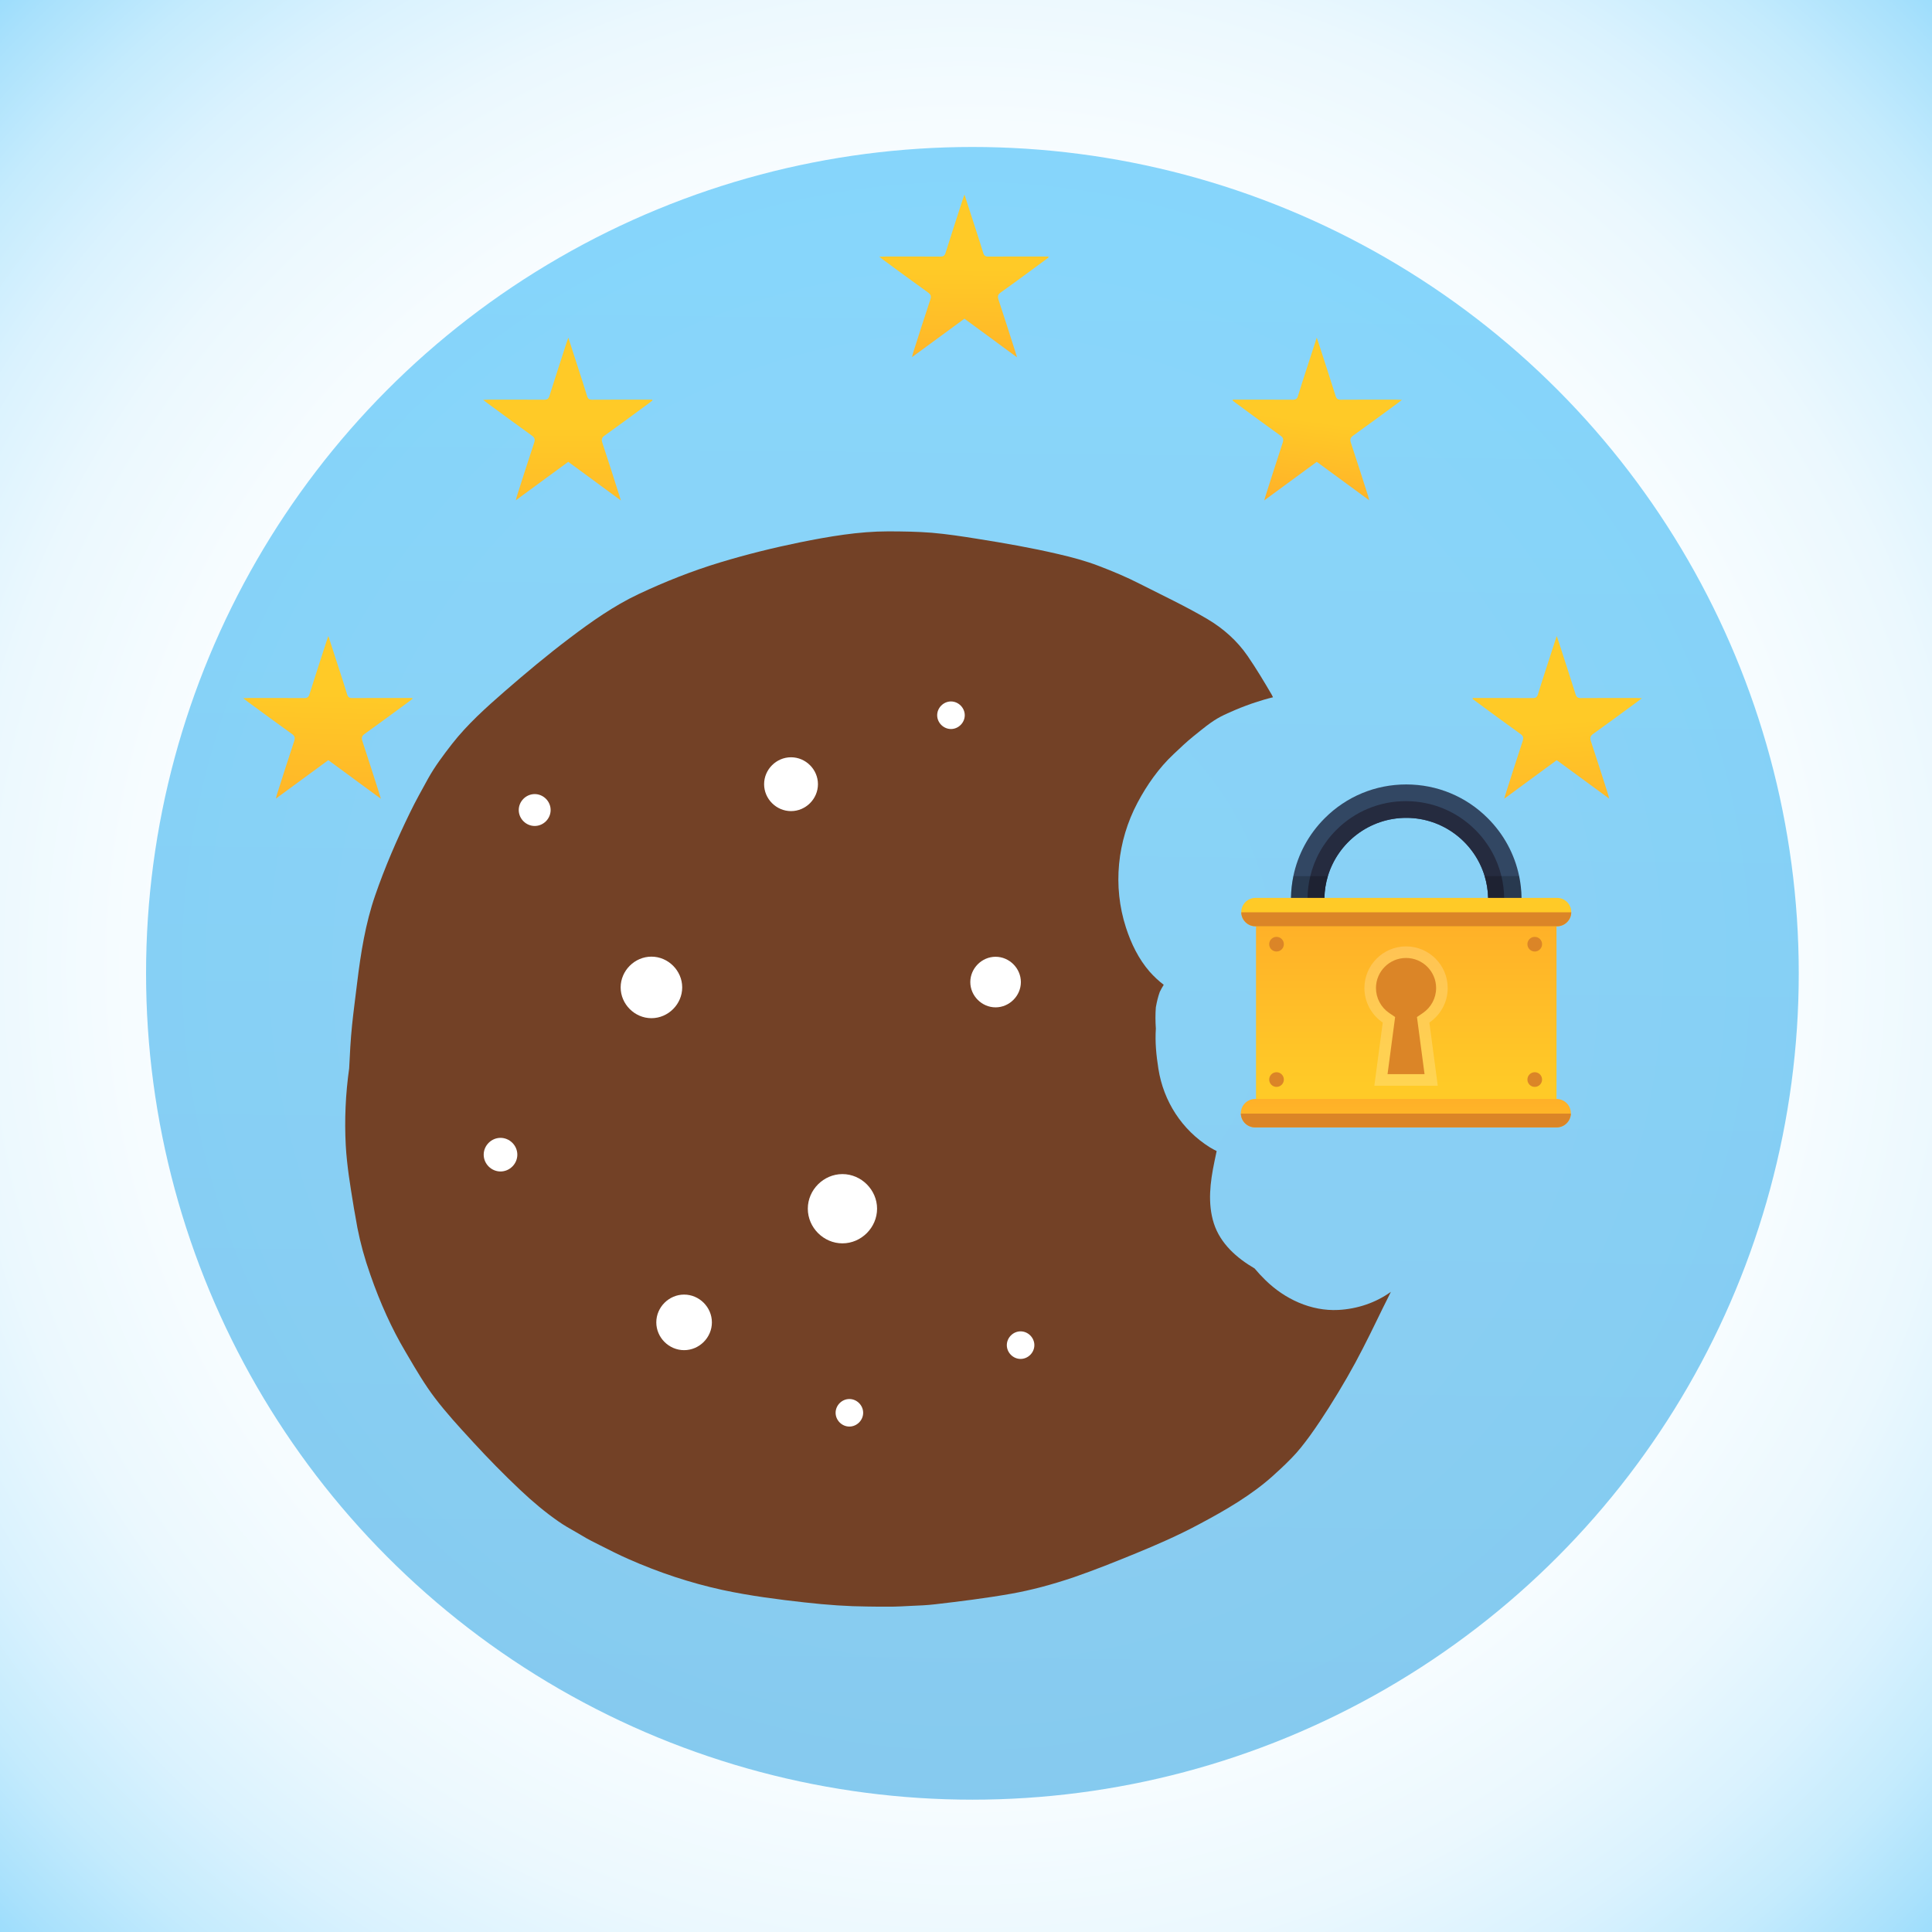 <?xml version="1.0" encoding="UTF-8"?>
<svg xmlns="http://www.w3.org/2000/svg" xmlns:xlink="http://www.w3.org/1999/xlink" version="1.1" id="Layer_1" x="0px" y="0px" width="256px" height="256px" viewBox="0 0 256 256" xml:space="preserve">
<rect x="0" y="0" width="256" height="256" fill="#808080" stroke="none"/>
<radialGradient id="SVGID_1_" cx="128" cy="128" r="181.501" gradientUnits="userSpaceOnUse">
	<stop offset="0" style="stop-color:#FFFFFF"></stop>
	<stop offset="0.451" style="stop-color:#FDFEFF"></stop>
	<stop offset="0.613" style="stop-color:#F6FCFF"></stop>
	<stop offset="0.729" style="stop-color:#EBF8FE"></stop>
	<stop offset="0.822" style="stop-color:#DAF2FE"></stop>
	<stop offset="0.902" style="stop-color:#C4EBFD"></stop>
	<stop offset="0.972" style="stop-color:#A9E1FC"></stop>
	<stop offset="1" style="stop-color:#9CDDFC"></stop>
</radialGradient>
<rect fill="url(#SVGID_1_)" width="256" height="256"></rect>
<linearGradient id="SVGID_2_" gradientUnits="userSpaceOnUse" x1="129.923" y1="28.471" x2="125.219" y2="469.054">
	<stop offset="0" style="stop-color:#00A8F6"></stop>
	<stop offset="1" style="stop-color:#0072BD"></stop>
</linearGradient>
<circle opacity="0.46" fill="url(#SVGID_2_)" cx="128.849" cy="128.971" r="109.495"></circle>
<g>
	<g>
		<g>
			<g>
				<path fill="#324763" d="M201.611,118.998h-4.428c0-0.007,0-0.015,0-0.023v-0.001c-0.022-1-0.183-1.968-0.458-2.883      c-1.346-4.461-5.494-7.721-10.388-7.721c-4.896,0-9.044,3.259-10.39,7.721c-0.275,0.916-0.435,1.883-0.457,2.883v0.001      c0,0.008,0,0.016,0,0.023h-4.43c0-0.007,0-0.015,0-0.023v-0.001c0.017-0.979,0.124-1.943,0.317-2.883      c0.599-2.888,2.022-5.541,4.156-7.673c2.885-2.887,6.722-4.475,10.803-4.475c4.079,0,7.915,1.588,10.802,4.475      c2.134,2.132,3.558,4.785,4.155,7.673c0.194,0.94,0.302,1.904,0.315,2.883v0.001      C201.611,118.983,201.611,118.991,201.611,118.998z"></path>
			</g>
			<g>
				<path fill="#252B3F" d="M199.311,118.998h-2.127c0-0.007,0-0.015,0-0.023v-0.001c-0.022-1-0.183-1.968-0.458-2.883      c-1.346-4.461-5.494-7.721-10.388-7.721c-4.896,0-9.044,3.259-10.39,7.721c-0.275,0.916-0.435,1.883-0.457,2.883v0.001      c0,0.008,0,0.016,0,0.023h-2.238c0-0.007,0-0.015,0-0.023v-0.001c0.016-0.983,0.141-1.949,0.366-2.883      c0.559-2.297,1.735-4.404,3.448-6.118c2.46-2.461,5.733-3.817,9.214-3.817s6.754,1.356,9.214,3.817      c1.716,1.714,2.893,3.821,3.45,6.118c0.226,0.935,0.35,1.9,0.363,2.883v0.001C199.311,118.983,199.311,118.991,199.311,118.998z      "></path>
			</g>
			<g>
				<g>
					<linearGradient id="SVGID_3_" gradientUnits="userSpaceOnUse" x1="186.337" y1="115.455" x2="186.337" y2="143.793">
						<stop offset="0" style="stop-color:#FFA829"></stop>
						<stop offset="1" style="stop-color:#FFCA27"></stop>
					</linearGradient>
					<rect x="166.428" y="119.854" fill="url(#SVGID_3_)" width="39.818" height="29.532"></rect>
				</g>
				<linearGradient id="SVGID_4_" gradientUnits="userSpaceOnUse" x1="186.336" y1="132.164" x2="186.336" y2="120.703">
					<stop offset="0" style="stop-color:#FFA829"></stop>
					<stop offset="1" style="stop-color:#FFCA27"></stop>
				</linearGradient>
				<path fill="url(#SVGID_4_)" d="M208.201,120.857c0,0.009,0,0.018-0.001,0.026c-0.005,0.507-0.216,0.967-0.552,1.302      c-0.339,0.342-0.811,0.553-1.328,0.553h-39.967c-1.025,0-1.867-0.832-1.881-1.855c-0.002-0.008-0.002-0.018-0.002-0.026      c0-0.517,0.213-0.988,0.556-1.329c0.339-0.34,0.812-0.553,1.327-0.553h39.967C207.356,118.975,208.201,119.822,208.201,120.857z      "></path>
				<linearGradient id="SVGID_5_" gradientUnits="userSpaceOnUse" x1="186.281" y1="142.3" x2="186.281" y2="156.387">
					<stop offset="0" style="stop-color:#FFA829"></stop>
					<stop offset="1" style="stop-color:#FFCA27"></stop>
				</linearGradient>
				<path fill="url(#SVGID_5_)" d="M208.146,147.505c0,0.017,0,0.037,0,0.056c-0.015,0.494-0.224,0.944-0.553,1.272      c-0.34,0.343-0.812,0.554-1.328,0.554h-39.967c-1.016,0-1.851-0.816-1.88-1.826c-0.001-0.019-0.001-0.039-0.001-0.056      c0-0.517,0.212-0.989,0.553-1.328c0.341-0.344,0.813-0.555,1.328-0.555h39.967C207.299,145.622,208.146,146.47,208.146,147.505z      "></path>
			</g>
			<path fill="#DB8527" d="M208.146,147.561c-0.015,0.494-0.224,0.944-0.553,1.272c-0.34,0.343-0.812,0.554-1.328,0.554h-39.967     c-1.016,0-1.851-0.816-1.88-1.826H208.146z"></path>
		</g>
		<radialGradient id="SVGID_6_" cx="186.31" cy="134.634" r="7.605" gradientUnits="userSpaceOnUse">
			<stop offset="0" style="stop-color:#FFFFFF"></stop>
			<stop offset="1" style="stop-color:#FFFFFF"></stop>
		</radialGradient>
		<path opacity="0.2" fill="url(#SVGID_6_)" d="M183.221,135.495l-1.113,8.37h8.403l-1.111-8.37    c1.462-0.997,2.428-2.672,2.428-4.576c0-3.041-2.469-5.517-5.52-5.517c-3.039,0-5.516,2.477-5.516,5.517    C180.792,132.823,181.756,134.498,183.221,135.495z"></path>
		<path fill="#DB8527" d="M183.857,142.331l1.005-7.571l-0.779-0.528c-1.102-0.751-1.759-1.99-1.759-3.313    c0-2.197,1.787-3.984,3.983-3.984c2.199,0,3.987,1.787,3.987,3.984c0,1.322-0.658,2.562-1.759,3.312l-0.779,0.529l1.005,7.571    H183.857z"></path>
		<circle fill="#DB8527" cx="169.146" cy="143.047" r="0.971"></circle>
		<circle fill="#DB8527" cx="169.146" cy="125.11" r="0.971"></circle>
		<path fill="#DB8527" d="M204.333,143.047c0,0.534-0.435,0.971-0.97,0.971c-0.539,0-0.972-0.437-0.972-0.971    c0-0.537,0.433-0.972,0.972-0.972C203.898,142.075,204.333,142.51,204.333,143.047z"></path>
		<path fill="#DB8527" d="M204.333,125.11c0,0.535-0.435,0.972-0.97,0.972c-0.539,0-0.972-0.437-0.972-0.972    c0-0.537,0.433-0.971,0.972-0.971C203.898,124.139,204.333,124.573,204.333,125.11z"></path>
	</g>
	<path fill="#DB8527" d="M208.2,120.883c-0.005,0.507-0.216,0.967-0.552,1.302c-0.339,0.342-0.811,0.553-1.328,0.553h-39.967   c-1.025,0-1.867-0.832-1.881-1.855H208.2z"></path>
	<path opacity="0.2" d="M175.948,116.091c-0.275,0.916-0.435,1.883-0.457,2.883h-4.43c0.017-0.979,0.124-1.943,0.317-2.883H175.948z   "></path>
	<path opacity="0.2" d="M201.61,118.974h-4.427c-0.022-1-0.183-1.968-0.458-2.883h4.569   C201.489,117.031,201.597,117.995,201.61,118.974z"></path>
</g>
<g>
	<g>
		<g>
			<g>
				<linearGradient id="SVGID_7_" gradientUnits="userSpaceOnUse" x1="127.447" y1="55.952" x2="127.711" y2="35.592">
					<stop offset="0" style="stop-color:#FFA829"></stop>
					<stop offset="1" style="stop-color:#FFCA27"></stop>
				</linearGradient>
				<path fill="url(#SVGID_7_)" d="M123.261,39.729c-0.789,2.354-1.531,4.722-2.29,7.084c-0.041,0.128-0.066,0.262-0.127,0.511      c2.334-1.711,4.569-3.352,6.808-4.993c0.027-0.019,0.055-0.041,0.083-0.062c0.019-0.016,0.037-0.028,0.056-0.041      c2.297,1.684,4.562,3.354,6.964,5.115c-0.077-0.268-0.103-0.37-0.136-0.472c-0.765-2.381-1.513-4.766-2.302-7.136      c-0.15-0.457-0.114-0.699,0.298-0.992c1.979-1.409,3.928-2.86,5.887-4.298c0.153-0.112,0.298-0.229,0.448-0.342      c-0.016-0.04-0.03-0.076-0.046-0.112h-0.593c-2.447,0-4.896-0.012-7.349,0.008c-0.403,0.003-0.576-0.131-0.687-0.512      c-0.354-1.182-0.745-2.348-1.12-3.521c-0.44-1.36-0.884-2.72-1.36-4.192c-0.02,0.063-0.043,0.122-0.062,0.174      c-0.03,0.086-0.059,0.165-0.083,0.238c-0.047,0.138-0.088,0.257-0.127,0.378c-0.748,2.307-1.5,4.614-2.227,6.93      c-0.121,0.383-0.301,0.509-0.7,0.506c-2.468-0.021-4.935-0.011-7.405-0.008c-0.182,0-0.367,0.016-0.684,0.028      c0.27,0.208,0.413,0.321,0.56,0.429c1.961,1.435,3.91,2.886,5.889,4.295C123.367,39.036,123.412,39.276,123.261,39.729z"></path>
			</g>
		</g>
		<g>
			<g>
				<g>
					<linearGradient id="SVGID_8_" gradientUnits="userSpaceOnUse" x1="75.237" y1="81.48" x2="75.237" y2="56.69">
						<stop offset="0" style="stop-color:#FFA829"></stop>
						<stop offset="1" style="stop-color:#FFCA27"></stop>
					</linearGradient>
					<path fill="url(#SVGID_8_)" d="M70.768,58.697c-0.788,2.354-1.532,4.722-2.29,7.083c-0.042,0.13-0.067,0.262-0.128,0.51       c2.334-1.711,4.569-3.351,6.808-4.992c0.028-0.019,0.056-0.042,0.084-0.061c0.019-0.018,0.037-0.027,0.056-0.042       c2.297,1.684,4.562,3.353,6.964,5.114c-0.078-0.268-0.104-0.37-0.137-0.47c-0.763-2.383-1.512-4.767-2.301-7.138       c-0.15-0.456-0.113-0.698,0.298-0.99c1.978-1.411,3.928-2.862,5.886-4.3c0.155-0.11,0.298-0.229,0.45-0.342       c-0.017-0.038-0.03-0.076-0.048-0.112h-0.59c-2.45,0-4.897-0.011-7.349,0.008c-0.404,0.003-0.577-0.131-0.688-0.512       c-0.354-1.181-0.743-2.348-1.119-3.521c-0.44-1.36-0.883-2.72-1.359-4.19c-0.02,0.062-0.042,0.12-0.062,0.172       c-0.031,0.087-0.06,0.166-0.084,0.238c-0.047,0.139-0.089,0.256-0.127,0.378c-0.748,2.307-1.499,4.614-2.227,6.929       c-0.122,0.383-0.301,0.509-0.698,0.506c-2.468-0.019-4.937-0.011-7.405-0.008c-0.184,0-0.369,0.017-0.686,0.029       c0.27,0.208,0.413,0.32,0.56,0.428c1.962,1.435,3.912,2.887,5.889,4.297C70.875,58.004,70.919,58.243,70.768,58.697z"></path>
				</g>
			</g>
			<g>
				<g>
					<linearGradient id="SVGID_9_" gradientUnits="userSpaceOnUse" x1="42.859" y1="115.814" x2="43.454" y2="92.019">
						<stop offset="0" style="stop-color:#FFA829"></stop>
						<stop offset="1" style="stop-color:#FFCA27"></stop>
					</linearGradient>
					<path fill="url(#SVGID_9_)" d="M38.971,98.227c-0.787,2.354-1.531,4.722-2.289,7.085c-0.042,0.127-0.067,0.261-0.128,0.509       c2.334-1.711,4.568-3.352,6.808-4.992c0.027-0.021,0.056-0.042,0.084-0.062c0.02-0.016,0.036-0.028,0.057-0.042       c2.297,1.686,4.562,3.354,6.964,5.115c-0.079-0.268-0.104-0.371-0.137-0.47c-0.765-2.381-1.513-4.766-2.301-7.138       c-0.15-0.457-0.113-0.699,0.298-0.992c1.979-1.411,3.928-2.86,5.886-4.298c0.155-0.111,0.298-0.227,0.45-0.343       c-0.017-0.039-0.032-0.075-0.046-0.11h-0.592c-2.449,0-4.896-0.011-7.349,0.008c-0.405,0.003-0.577-0.131-0.689-0.513       c-0.353-1.182-0.742-2.349-1.12-3.521c-0.439-1.359-0.884-2.718-1.359-4.189c-0.019,0.061-0.042,0.12-0.062,0.173       c-0.032,0.086-0.059,0.164-0.084,0.237c-0.047,0.14-0.089,0.255-0.127,0.38c-0.748,2.306-1.5,4.611-2.227,6.927       c-0.122,0.385-0.301,0.511-0.698,0.507c-2.469-0.019-4.937-0.011-7.406-0.008c-0.183,0-0.368,0.016-0.686,0.028       c0.271,0.209,0.414,0.319,0.56,0.429c1.962,1.435,3.912,2.884,5.889,4.295C39.078,97.533,39.124,97.773,38.971,98.227z"></path>
				</g>
			</g>
		</g>
	</g>
	<g>
		<g>
			<g>
				<g>
					<linearGradient id="SVGID_10_" gradientUnits="userSpaceOnUse" x1="172.19" y1="70.876" x2="174.173" y2="55.806">
						<stop offset="0" style="stop-color:#FFA829"></stop>
						<stop offset="1" style="stop-color:#FFCA27"></stop>
					</linearGradient>
					<path fill="url(#SVGID_10_)" d="M179.009,58.697c0.789,2.354,1.531,4.722,2.291,7.083c0.042,0.13,0.065,0.262,0.127,0.51       c-2.334-1.711-4.569-3.351-6.808-4.992c-0.028-0.019-0.056-0.042-0.085-0.061c-0.02-0.018-0.035-0.027-0.055-0.042       c-2.298,1.684-4.563,3.353-6.964,5.114c0.077-0.268,0.102-0.37,0.136-0.47c0.764-2.383,1.512-4.767,2.3-7.138       c0.15-0.456,0.114-0.698-0.297-0.99c-1.979-1.411-3.928-2.862-5.887-4.3c-0.155-0.11-0.298-0.229-0.45-0.342       c0.019-0.038,0.032-0.076,0.048-0.112h0.593c2.448,0,4.896-0.011,7.349,0.008c0.403,0.003,0.575-0.131,0.688-0.512       c0.352-1.181,0.742-2.348,1.119-3.521c0.438-1.36,0.883-2.72,1.359-4.19c0.02,0.062,0.041,0.12,0.061,0.172       c0.032,0.087,0.059,0.166,0.085,0.238c0.046,0.139,0.088,0.256,0.126,0.378c0.748,2.307,1.5,4.614,2.228,6.929       c0.122,0.383,0.301,0.509,0.698,0.506c2.47-0.019,4.937-0.011,7.405-0.008c0.184,0,0.368,0.017,0.686,0.029       c-0.271,0.208-0.413,0.32-0.56,0.428c-1.963,1.435-3.912,2.887-5.89,4.297C178.902,58.004,178.858,58.243,179.009,58.697z"></path>
				</g>
			</g>
			<g>
				<g>
					<linearGradient id="SVGID_11_" gradientUnits="userSpaceOnUse" x1="208.033" y1="117.327" x2="206.546" y2="95.614">
						<stop offset="0" style="stop-color:#FFA829"></stop>
						<stop offset="1" style="stop-color:#FFCA27"></stop>
					</linearGradient>
					<path fill="url(#SVGID_11_)" d="M210.806,98.227c0.789,2.354,1.531,4.722,2.291,7.085c0.041,0.127,0.065,0.261,0.126,0.509       c-2.334-1.711-4.567-3.352-6.808-4.992c-0.028-0.021-0.055-0.042-0.084-0.062c-0.02-0.016-0.034-0.028-0.056-0.042       c-2.297,1.686-4.563,3.354-6.964,5.115c0.077-0.268,0.103-0.371,0.136-0.47c0.764-2.381,1.512-4.766,2.301-7.138       c0.151-0.457,0.115-0.699-0.298-0.992c-1.979-1.411-3.928-2.86-5.886-4.298c-0.155-0.111-0.299-0.227-0.45-0.343       c0.019-0.039,0.032-0.075,0.049-0.11h0.592c2.448,0,4.896-0.011,7.349,0.008c0.403,0.003,0.574-0.131,0.688-0.513       c0.354-1.182,0.742-2.349,1.12-3.521c0.438-1.359,0.884-2.718,1.359-4.189c0.019,0.061,0.041,0.12,0.061,0.173       c0.032,0.086,0.06,0.164,0.084,0.237c0.047,0.14,0.088,0.255,0.127,0.38c0.748,2.306,1.5,4.611,2.227,6.927       c0.123,0.385,0.301,0.511,0.698,0.507c2.471-0.019,4.937-0.011,7.406-0.008c0.184,0,0.367,0.016,0.686,0.028       c-0.271,0.209-0.413,0.319-0.561,0.429c-1.962,1.435-3.912,2.884-5.889,4.295C210.699,97.533,210.655,97.773,210.806,98.227z"></path>
				</g>
			</g>
		</g>
	</g>
</g>
<g>
	<g>
		<g>
			<path fill="#734126" d="M167.675,169.624c-0.504-0.492-0.984-1.006-1.432-1.545c-2.367-1.386-4.531-3.28-5.4-5.968     c-0.852-2.669-0.488-5.485,0.072-8.176c0.098-0.475,0.198-0.944,0.297-1.414c-0.309-0.157-0.609-0.317-0.904-0.495     c-3.698-2.321-6.136-6.082-6.815-10.409c-0.286-1.82-0.453-3.512-0.337-5.318c-0.067-0.987-0.07-1.916-0.002-2.812     c0.144-0.827,0.308-1.461,0.525-2.066c0.155-0.312,0.327-0.621,0.521-0.931c-0.667-0.508-1.286-1.086-1.846-1.714     c-1.484-1.702-2.47-3.738-3.162-5.881c-1.772-5.464-1.154-11.46,1.531-16.525c1.237-2.346,2.846-4.627,4.78-6.437     c0.858-0.808,1.72-1.64,2.638-2.376c1.147-0.914,2.292-1.912,3.605-2.601c0.606-0.315,1.233-0.584,1.86-0.856     c0.492-0.211,0.989-0.41,1.491-0.596c0.4-0.147,0.801-0.296,1.209-0.426c0.781-0.253,1.57-0.496,2.372-0.685     c-0.044-0.109-0.097-0.213-0.153-0.316c-1.021-1.752-2.06-3.479-3.205-5.151c-1.392-2.027-3.228-3.65-5.335-4.899     c-2.896-1.708-5.942-3.133-8.932-4.655c-1.763-0.907-3.605-1.673-5.461-2.383c-1.74-0.666-3.528-1.146-5.339-1.564     c-3.561-0.836-7.173-1.462-10.775-2.034c-1.992-0.318-3.994-0.625-6.004-0.798c-1.92-0.153-3.839-0.178-5.765-0.184     c-3.931,0-7.854,0.679-11.699,1.453c-3.559,0.727-7.079,1.6-10.56,2.653c-3.716,1.123-7.351,2.565-10.856,4.217     c-3.249,1.534-6.229,3.639-9.081,5.798c-2.98,2.249-5.845,4.648-8.667,7.101c-2.46,2.143-4.931,4.365-6.941,6.934     c-1.145,1.477-2.26,2.949-3.173,4.586c-0.825,1.5-1.67,3.004-2.415,4.543c-1.739,3.575-3.317,7.211-4.611,10.972     c-1.275,3.681-1.903,7.628-2.373,11.488c-0.224,1.895-0.487,3.79-0.682,5.686c-0.195,1.909-0.295,3.818-0.384,5.728     c-0.48,3.386-0.631,6.808-0.451,10.206c0.147,2.646,0.586,5.298,1.006,7.859l0.085,0.527l0.11,0.602     c0.106,0.643,0.215,1.276,0.339,1.92c0.401,2.049,0.958,4.076,1.703,6.188c1.319,3.803,2.877,7.219,4.624,10.168l0.413,0.704     c1.083,1.843,2.205,3.755,3.536,5.502c1.5,1.971,3.201,3.829,4.851,5.617l0.208,0.23c2.003,2.18,4.077,4.293,6.159,6.26     c1.788,1.696,3.452,3.063,5.083,4.203c0.766,0.543,1.586,1.005,2.375,1.452l0.72,0.419c0.44,0.264,0.882,0.527,1.329,0.749     l1.193,0.605c1.221,0.617,2.445,1.242,3.705,1.794c4.063,1.804,8.248,3.179,12.457,4.101c3.729,0.803,7.568,1.284,10.831,1.646     c3.117,0.355,5.866,0.534,8.395,0.553l1.192,0.015c0.497,0,0.991,0.005,1.486,0.005c0.586,0,1.177-0.005,1.764-0.038l1.359-0.068     c1.053-0.041,2.114-0.086,3.159-0.21c3.227-0.372,6.684-0.799,10.087-1.399c2.615-0.464,5.348-1.185,8.333-2.195     c2.762-0.955,5.479-2.044,8.247-3.18c2.53-1.038,5.511-2.318,8.41-3.88c3.365-1.792,6.88-3.813,9.789-6.45l0.326-0.304     c0.423-0.38,0.842-0.764,1.252-1.168l0.395-0.395l0.409-0.409c0.904-0.914,1.678-1.937,2.384-2.894     c0.974-1.339,1.879-2.732,2.55-3.785c1.744-2.754,3.212-5.313,4.495-7.829c0.652-1.26,1.271-2.529,1.891-3.799     c0.496-1.021,0.99-2.034,1.504-3.047c0.109-0.22,0.216-0.44,0.326-0.666c-1.999,1.45-4.471,2.271-6.968,2.399     C173.699,173.758,170.233,172.126,167.675,169.624z"></path>
		</g>
		<path fill="#FFFFFF" d="M101.248,103.909c0,1.951,1.616,3.567,3.567,3.567s3.567-1.616,3.567-3.567    c0-1.95-1.616-3.566-3.567-3.566S101.248,101.959,101.248,103.909L101.248,103.909L101.248,103.909z"></path>
		<path fill="#FFFFFF" d="M82.24,130.836c0,2.222,1.859,4.078,4.079,4.078c2.222,0,4.076-1.856,4.076-4.078    c0-2.217-1.854-4.076-4.076-4.076C84.099,126.76,82.24,128.619,82.24,130.836L82.24,130.836L82.24,130.836z"></path>
		<path fill="#FFFFFF" d="M107.039,160.157c0,2.503,2.087,4.594,4.588,4.594c2.5,0,4.589-2.091,4.589-4.594    c0-2.492-2.089-4.584-4.589-4.584C109.126,155.573,107.039,157.665,107.039,160.157L107.039,160.157L107.039,160.157z"></path>
		<path fill="#FFFFFF" d="M128.57,130.132c0,1.822,1.526,3.347,3.349,3.347c1.825,0,3.353-1.524,3.353-3.347    c0-1.829-1.527-3.355-3.353-3.355C130.097,126.776,128.57,128.303,128.57,130.132L128.57,130.132L128.57,130.132z"></path>
		<path fill="#FFFFFF" d="M86.963,175.223c0,2.011,1.672,3.68,3.685,3.68c2.012,0,3.682-1.669,3.682-3.68    c0-2.014-1.669-3.684-3.682-3.684C88.635,171.539,86.963,173.209,86.963,175.223L86.963,175.223L86.963,175.223z"></path>
		<path fill="#FFFFFF" d="M133.409,178.238c0,0.991,0.833,1.827,1.823,1.827c0.991,0,1.826-0.836,1.826-1.827    c0-0.989-0.835-1.827-1.826-1.827C134.242,176.411,133.409,177.249,133.409,178.238L133.409,178.238L133.409,178.238z"></path>
		<path fill="#FFFFFF" d="M124.181,94.772c0,0.991,0.839,1.827,1.827,1.827c0.989,0,1.827-0.836,1.827-1.827    c0-0.988-0.838-1.826-1.827-1.826C125.02,92.946,124.181,93.784,124.181,94.772L124.181,94.772L124.181,94.772z"></path>
		<path fill="#FFFFFF" d="M68.737,107.334c0,1.152,0.961,2.111,2.114,2.111s2.111-0.959,2.111-2.111    c0-1.153-0.958-2.114-2.111-2.114S68.737,106.181,68.737,107.334L68.737,107.334L68.737,107.334z"></path>
		<path fill="#FFFFFF" d="M64.092,152.999c0,1.215,1.015,2.228,2.229,2.228c1.215,0,2.228-1.013,2.228-2.228    s-1.013-2.227-2.228-2.227C65.107,150.772,64.092,151.784,64.092,152.999L64.092,152.999L64.092,152.999z"></path>
		<path fill="#FFFFFF" d="M110.722,187.201c0,0.993,0.834,1.826,1.824,1.826c0.994,0,1.827-0.833,1.827-1.826    c0-0.988-0.833-1.824-1.827-1.824C111.556,185.377,110.722,186.213,110.722,187.201L110.722,187.201L110.722,187.201z"></path>
	</g>
</g>
</svg>
